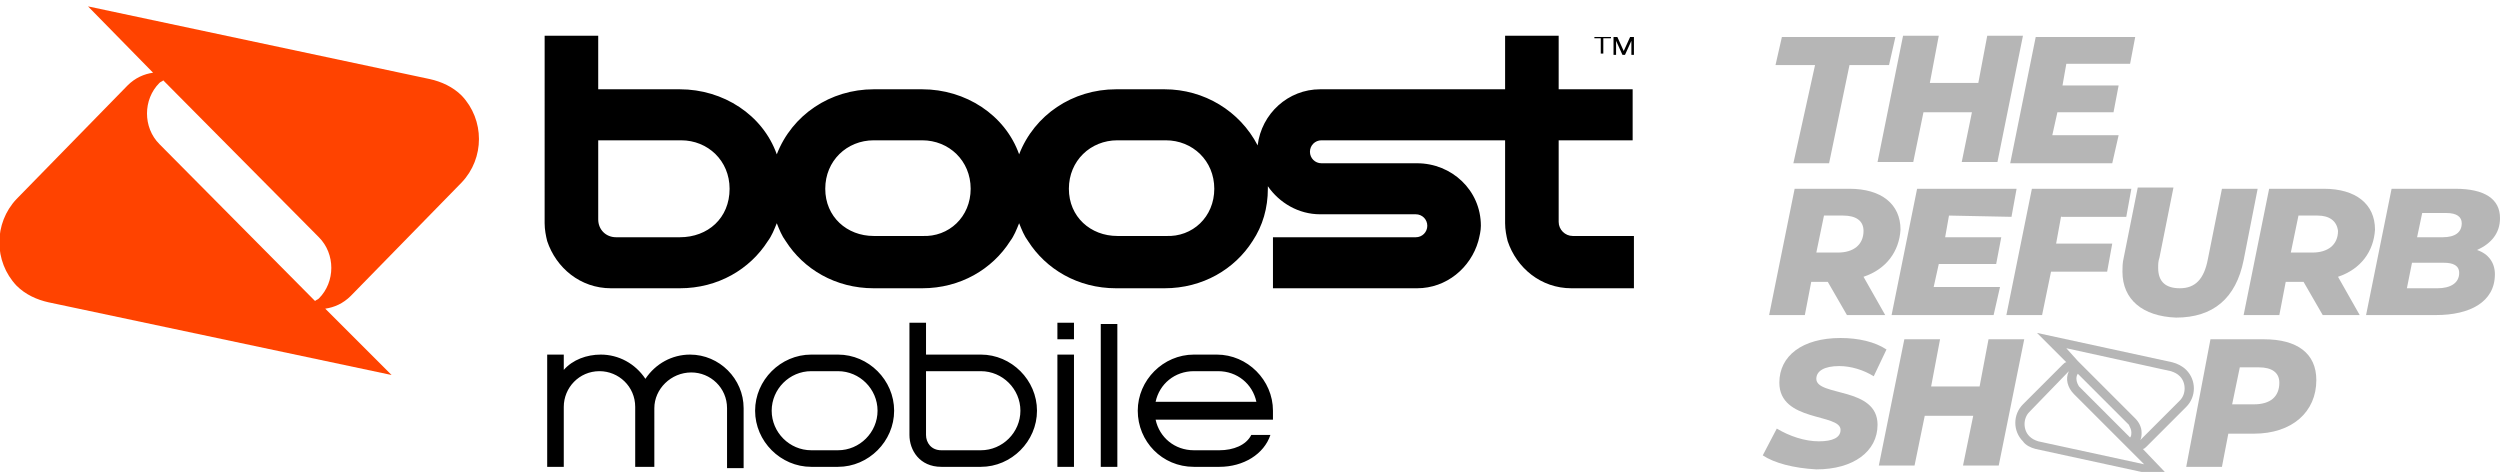 <?xml version="1.0" encoding="utf-8"?>
<!-- Generator: Adobe Illustrator 27.5.0, SVG Export Plug-In . SVG Version: 6.00 Build 0)  -->
<svg version="1.1" width="196" height="37" viewBox="0 0 196 37" id="Layer_1" xmlns="http://www.w3.org/2000/svg" xmlns:xlink="http://www.w3.org/1999/xlink" xml:space="preserve">
<style type="text/css">
	.st0{clip-path:url(#SVGID_00000078010248404611251300000004048523480236622239_);}
	.st1{fill:#B6B6B6;}
	.st2{fill-rule:evenodd;clip-rule:evenodd;}
	.st3{fill:#FF4300;}
</style>
<g>
	<defs>
		<rect id="SVGID_1_" y="0.5" width="196" height="37"/>
	</defs>
	<clipPath id="SVGID_00000018213542490574958830000012584219124861124516_">
		<use xlink:href="#SVGID_1_"  style="overflow:hidden;"/>
	</clipPath>
	<g style="clip-path:url(#SVGID_00000018213542490574958830000012584219124861124516_);">
		<path class="st1" d="M142.3,5.1h-3.1l0.5-2.2h8.9l-0.5,2.2h-3.1l-1.6,7.7h-2.8L142.3,5.1L142.3,5.1z"/>
		<path class="st1" d="M158.6,2.8l-2,9.9h-2.8l0.8-3.9h-3.8l-0.8,3.9h-2.8l2-9.9h2.8l-0.7,3.7h3.8l0.7-3.7H158.6L158.6,2.8z"/>
		<path class="st1" d="M162,5l-0.3,1.7h4.4l-0.4,2.1h-4.4l-0.4,1.8h5.2l-0.5,2.2h-8l2-9.9h7.8L167,5L162,5L162,5z"/>
		<path class="st1" d="M146.1,21.7l1.7,3h-3l-1.5-2.6H142l-0.5,2.6h-2.8l2-9.9h4.3c2.5,0,4,1.2,4,3.2
			C148.9,19.7,147.9,21.1,146.1,21.7L146.1,21.7z M144.5,16.9H143l-0.6,2.9h1.7c1.2,0,2-0.6,2-1.7C146.1,17.3,145.5,16.9,144.5,16.9
			L144.5,16.9z"/>
		<path class="st1" d="M152.8,16.9l-0.3,1.7h4.4l-0.4,2.1H152l-0.4,1.8h5.2l-0.5,2.2h-8l2-9.9h7.8l-0.4,2.2L152.8,16.9L152.8,16.9z"
			/>
		<path class="st1" d="M161.6,16.9l-0.4,2.2h4.4l-0.4,2.2h-4.4l-0.7,3.4h-2.8l2-9.9h7.8l-0.4,2.2H161.6L161.6,16.9z"/>
		<path class="st1" d="M166.4,21.3c0-0.3,0-0.7,0.1-1.1l1.1-5.5h2.8l-1.1,5.5c-0.1,0.3-0.1,0.5-0.1,0.8c0,1.1,0.6,1.6,1.7,1.6
			c1.2,0,1.9-0.7,2.2-2.3l1.1-5.5h2.8l-1.1,5.6c-0.6,3-2.4,4.5-5.3,4.5C168,24.8,166.4,23.5,166.4,21.3L166.4,21.3z"/>
		<path class="st1" d="M183.3,21.7l1.7,3h-2.9l-1.5-2.6h-1.4l-0.5,2.6h-2.8l2-9.9h4.3c2.5,0,4,1.2,4,3.2
			C186.1,19.7,185.1,21.1,183.3,21.7L183.3,21.7z M181.7,16.9h-1.5l-0.6,2.9h1.7c1.2,0,2-0.6,2-1.7
			C183.2,17.3,182.6,16.9,181.7,16.9L181.7,16.9z"/>
		<path class="st1" d="M195.6,21.5c0,2.2-2,3.2-4.6,3.2h-5.5l2-9.9h5c2.3,0,3.5,0.8,3.5,2.3c0,1.2-0.7,2-1.8,2.5
			C195.1,19.9,195.6,20.6,195.6,21.5L195.6,21.5z M192.8,21.4c0-0.6-0.5-0.8-1.2-0.8h-2.5l-0.4,2h2.4
			C192.1,22.6,192.8,22.2,192.8,21.4L192.8,21.4z M189.9,16.7l-0.4,1.9h2c1,0,1.5-0.4,1.5-1.1c0-0.5-0.4-0.8-1.2-0.8H189.9z"/>
		<path class="st1" d="M138.2,35.7l1.1-2.1c1,0.6,2.2,1,3.3,1c1.1,0,1.7-0.3,1.7-0.9c0-1.3-4.8-0.6-4.8-3.7c0-2.1,1.8-3.5,4.8-3.5
			c1.4,0,2.7,0.3,3.6,0.9l-1,2.1c-0.8-0.5-1.8-0.8-2.7-0.8c-1.2,0-1.8,0.4-1.8,1c0,1.4,4.8,0.6,4.8,3.6c0,2.1-1.9,3.5-4.8,3.5
			C140.6,36.7,139.1,36.3,138.2,35.7L138.2,35.7z"/>
		<path class="st1" d="M158.7,26.6l-2,9.9h-2.8l0.8-3.9h-3.8l-0.8,3.9h-2.8l2-9.9h2.8l-0.7,3.7h3.8l0.7-3.7H158.7L158.7,26.6z"/>
		<path class="st1" d="M181.6,29.8c0,2.5-1.9,4.2-4.9,4.2l-2,0l-0.5,2.6l-2.8,0l1.9-10l4.2,0C180.1,26.6,181.6,27.7,181.6,29.8
			L181.6,29.8z M178.7,30c0-0.8-0.6-1.2-1.6-1.2l-1.5,0l-0.6,2.9l1.7,0C178,31.7,178.7,31.1,178.7,30L178.7,30z"/>
		<path class="st2" d="M51.1,36.6h-1.3v-4.7c0-1.6-1.3-2.8-2.8-2.8c-1.6,0-2.8,1.3-2.8,2.8v4.7h-1.3v-8.8h1.3V29
			c0.7-0.8,1.8-1.2,2.9-1.2c1.4,0,2.7,0.7,3.5,1.9c0.8-1.2,2.1-1.9,3.5-1.9c2.3,0,4.2,1.9,4.2,4.2v4.7h-1.3v-4.7
			c0-1.6-1.3-2.8-2.8-2.8c-1.6,0-2.9,1.3-2.9,2.8V36.6L51.1,36.6z M84.2,36.6h-1.3v-8.8h1.3V36.6z M60.5,32.2c0,1.7,1.4,3.1,3.1,3.1
			h2.1c1.7,0,3.1-1.4,3.1-3.1c0-1.7-1.4-3.1-3.1-3.1h-2.1C61.9,29.1,60.5,30.5,60.5,32.2z M70.1,32.2c0,2.4-2,4.4-4.4,4.4h-2.1
			c-2.4,0-4.4-2-4.4-4.4c0-2.4,2-4.4,4.4-4.4h2.1C68.1,27.8,70.1,29.8,70.1,32.2 M81.3,32.2c0,2.4-2,4.4-4.4,4.4h-3.1
			c-1.7,0-2.5-1.3-2.5-2.5v-8.8h1.3v2.5h4.3C79.3,27.8,81.3,29.8,81.3,32.2z M80,32.2c0-1.7-1.4-3.1-3.1-3.1h-4.3v5
			c0,0.6,0.4,1.2,1.2,1.2h3.1C78.6,35.3,80,33.9,80,32.2 M87.6,36.6h-1.3V25.4h1.3V36.6z M89.2,32.2c0-2.4,2-4.4,4.4-4.4h1.8
			c2.4,0,4.4,2,4.4,4.4v0.7h-9.2c0.3,1.4,1.5,2.4,3,2.4h2c1.1,0,2.1-0.4,2.5-1.2h1.5c-0.5,1.5-2.1,2.5-4,2.5h-2
			C91.1,36.6,89.2,34.6,89.2,32.2 M82.9,25.3h1.3v1.3h-1.3V25.3z M93.6,29.1c-1.5,0-2.7,1-3,2.4h7.9c-0.3-1.4-1.5-2.4-3-2.4H93.6
			L93.6,29.1z"/>
		<path class="st2" d="M128.1,22.6h-4.9c-2.4,0-4.3-1.6-5-3.7c-0.1-0.4-0.2-0.9-0.2-1.4V11h-14.4c-0.5,0-0.9,0.4-0.9,0.9
			c0,0.5,0.4,0.9,0.9,0.9h7.5c2.7,0,5,2.1,5,4.9c0,0.4-0.1,0.8-0.2,1.2c-0.6,2.1-2.5,3.7-4.8,3.7H99.8v-4h11.2
			c0.5,0,0.9-0.4,0.9-0.9c0-0.5-0.4-0.9-0.9-0.9h-7.5c-1.7,0-3.2-0.9-4.1-2.2v0.2c0,1.5-0.4,2.9-1.2,4.1c-1.4,2.2-3.9,3.7-6.9,3.7
			h-3.8c-3,0-5.5-1.5-6.9-3.7c-0.3-0.4-0.5-0.9-0.7-1.4c-0.2,0.5-0.4,1-0.7,1.4c-1.4,2.2-3.9,3.7-6.9,3.7h-3.8c-3,0-5.5-1.5-6.9-3.7
			c-0.3-0.4-0.5-0.9-0.7-1.4c-0.2,0.5-0.4,1-0.7,1.4c-1.4,2.2-3.9,3.7-6.9,3.7h-5.4c-2.4,0-4.3-1.6-5-3.7c-0.1-0.4-0.2-0.9-0.2-1.4
			V2.8h4.2V7h6.4c3.4,0,6.5,2,7.6,5.1C62.1,9,65.1,7,68.5,7h3.8c3.4,0,6.5,2,7.6,5.1C81.1,9,84.1,7,87.5,7h3.8
			c3.1,0,5.9,1.7,7.3,4.4C98.9,8.9,101,7,103.5,7h14.5V2.8h4.2V7h5.8v4h-5.8v6.4c0,0.6,0.5,1.1,1.1,1.1h4.8V22.6L128.1,22.6z
			 M76.1,14.8c0-2.2-1.7-3.8-3.8-3.8h-3.8c-2.1,0-3.8,1.6-3.8,3.8s1.7,3.7,3.8,3.7h3.8C74.4,18.6,76.1,17,76.1,14.8 M57.2,14.8
			c0-2.2-1.7-3.8-3.8-3.8h-6.5v6.2c0,0.8,0.6,1.4,1.4,1.4h5C55.5,18.6,57.2,17.1,57.2,14.8 M95.2,14.8c0-2.2-1.7-3.8-3.8-3.8h-3.8
			c-2.1,0-3.8,1.6-3.8,3.8s1.7,3.7,3.8,3.7h3.8C93.5,18.6,95.2,17,95.2,14.8"/>
		<path class="st3" d="M33.7,6.2c0.9,0.2,1.8,0.6,2.5,1.3c1.8,1.9,1.8,4.9,0,6.8l-8.7,8.9c-0.6,0.6-1.3,0.9-2,1l5.2,5.2L3.8,23.7
			c-0.9-0.2-1.8-0.6-2.5-1.3c-1.8-1.9-1.8-4.9,0-6.8l8.7-8.9c0.6-0.6,1.3-0.9,2-1L6.9,0.5L33.7,6.2z M24.7,23.6
			c0.1-0.1,0.2-0.1,0.3-0.2c1.3-1.3,1.3-3.5,0-4.8L12.8,6.3c-0.1,0.1-0.2,0.1-0.3,0.2c-1.3,1.3-1.3,3.5,0,4.8L24.7,23.6L24.7,23.6z"
			/>
		<path class="st2" d="M126.5,4.2V2.9h0.3l0.5,1.1l0.5-1.1h0.3v1.4h-0.2c0,0,0,0,0-1.1l-0.5,1.1h-0.2c0,0,0,0-0.5-1.1v1.1H126.5
			L126.5,4.2z"/>
		<path class="st2" d="M125.5,4.2V3H125V2.9h1.3V3h-0.6v1.2H125.5z"/>
		<path class="st1" d="M170.2,37.5l-10.6-2.3c-0.4-0.1-0.8-0.3-1-0.6c-0.8-0.8-0.8-2.1,0-2.9l3.1-3.1c0.1-0.1,0.2-0.2,0.3-0.2
			l-2.3-2.3l10.6,2.3c0.4,0.1,0.8,0.3,1.1,0.6c0.8,0.8,0.8,2.1,0,2.9l-3.1,3.1c-0.1,0.1-0.2,0.2-0.3,0.2L170.2,37.5L170.2,37.5z
			 M162.2,29.1C162.2,29.1,162.2,29.1,162.2,29.1l-3.1,3.2c-0.5,0.5-0.5,1.4,0,1.9c0.2,0.2,0.4,0.3,0.7,0.4l8.3,1.8l-1-1l-4.5-4.5
			C162.1,30.4,161.9,29.7,162.2,29.1L162.2,29.1z M162.9,28.3l4.5,4.5c0.3,0.3,0.5,0.7,0.5,1.1c0,0.2,0,0.4-0.1,0.6c0,0,0,0,0,0
			l3.1-3.1c0.5-0.5,0.5-1.4,0-1.9c-0.2-0.2-0.4-0.3-0.7-0.4h0l-8.2-1.8L162.9,28.3L162.9,28.3z M162.9,29.3c-0.2,0.3-0.1,0.7,0.1,1
			l4,4c0.1-0.1,0.1-0.3,0.1-0.4c0-0.2-0.1-0.4-0.2-0.6L162.9,29.3L162.9,29.3z"/>
	</g>
</g>
</svg>
